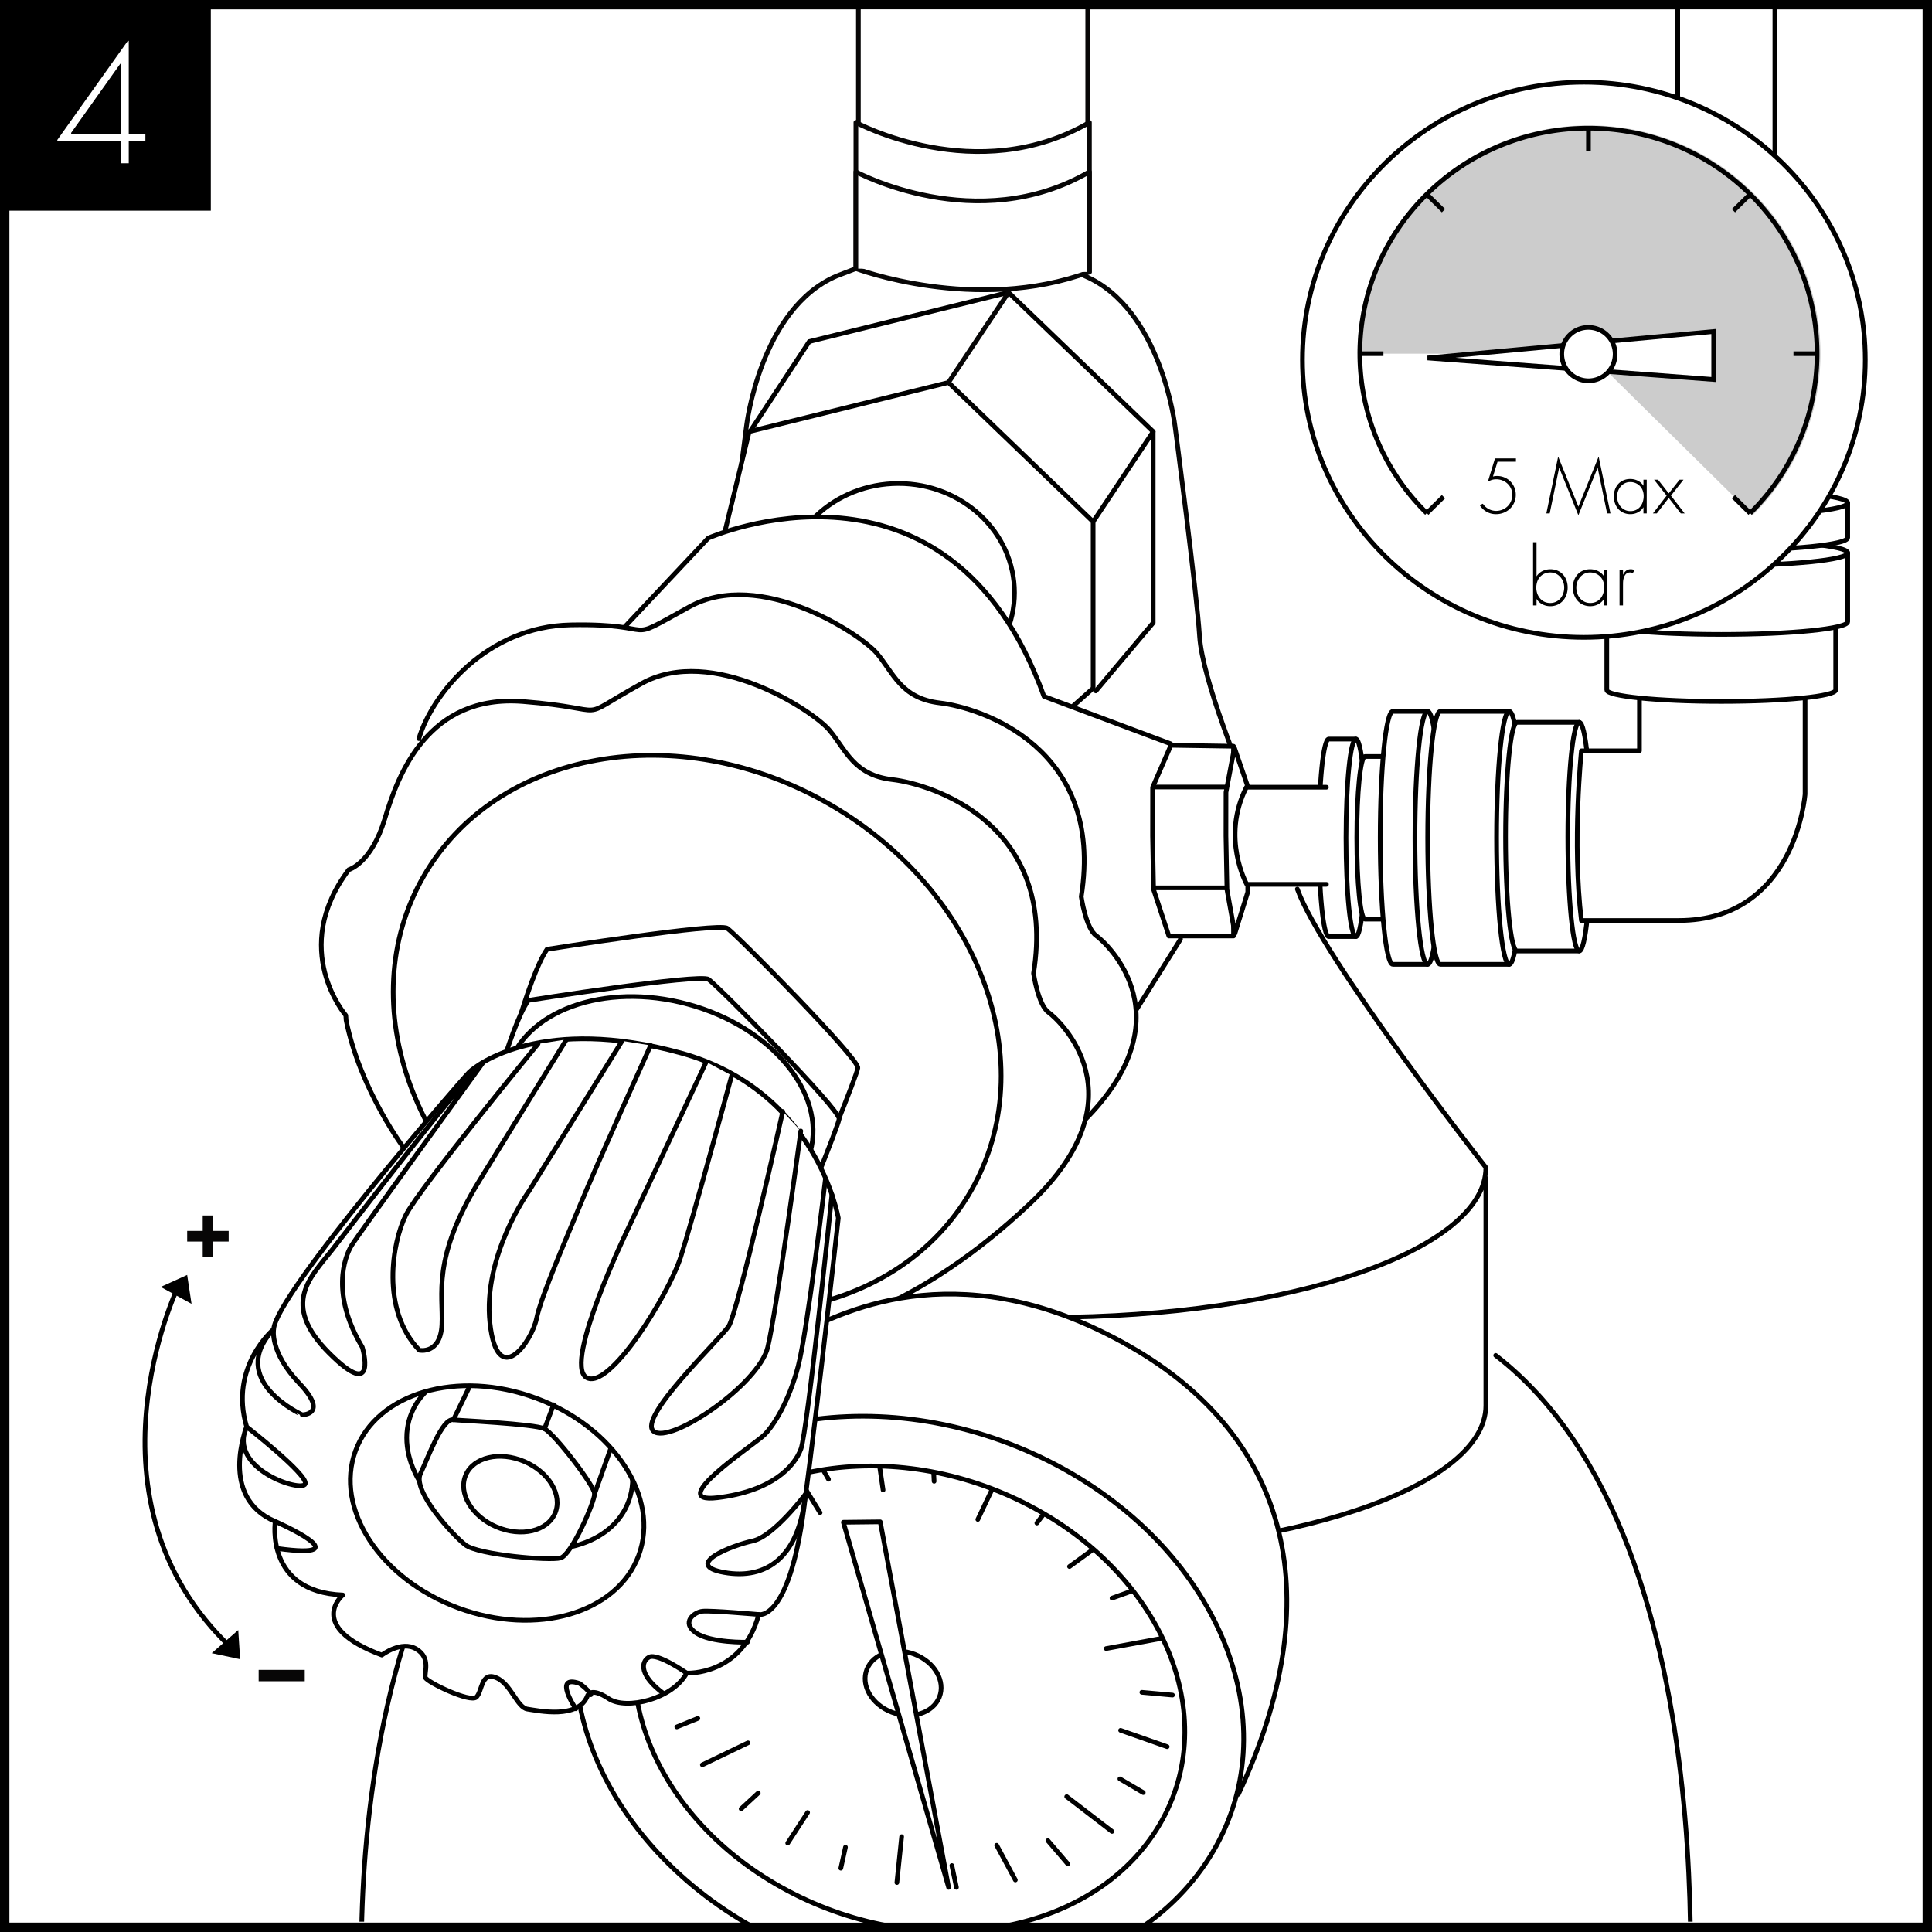 <?xml version="1.0" encoding="UTF-8"?> <svg xmlns="http://www.w3.org/2000/svg" xmlns:xlink="http://www.w3.org/1999/xlink" id="Layer_1" data-name="Layer 1" viewBox="0 0 827.717 827.717"><rect x="0" y="0" width="827.717" height="827.717" fill="#808080" stroke="none"/><defs><style>.cls-1,.cls-15,.cls-16,.cls-18,.cls-4,.cls-5{fill:none;}.cls-2{fill:#fff;}.cls-3{clip-path:url(#clip-path);}.cls-4{stroke:#070606;}.cls-4,.cls-5{stroke-linecap:round;stroke-linejoin:round;}.cls-16,.cls-18,.cls-4,.cls-5{stroke-width:2px;}.cls-15,.cls-16,.cls-18,.cls-5{stroke:#000;}.cls-6{clip-path:url(#clip-path-2);}.cls-7{clip-path:url(#clip-path-3);}.cls-8{clip-path:url(#clip-path-4);}.cls-9{clip-path:url(#clip-path-5);}.cls-10{fill:#070606;}.cls-11{clip-path:url(#clip-path-7);}.cls-12{clip-path:url(#clip-path-10);}.cls-13{clip-path:url(#clip-path-11);}.cls-14{clip-path:url(#clip-path-17);}.cls-17{fill:#ccc;}.cls-18{stroke-miterlimit:10;}</style><clipPath id="clip-path"><rect class="cls-1" y="3.063" width="827.717" height="816.255"></rect></clipPath><clipPath id="clip-path-2"><rect class="cls-1" x="61.114" y="3.063" width="731.476" height="820.245"></rect></clipPath><clipPath id="clip-path-3"><rect class="cls-1" y="3.063" width="827.717" height="822.24"></rect></clipPath><clipPath id="clip-path-4"><path class="cls-1" d="M152.336,621.511c-9.182,24.826,10.527,54.995,44.015,67.38s68.083,2.299,77.266-22.527-10.527-54.995-44.009-67.386a83.393,83.393,0,0,0-28.775-5.288c-22.65,0-41.98,10.197-48.496,27.821"></path></clipPath><clipPath id="clip-path-5"><rect class="cls-1" y="3.063" width="827.717" height="820.255"></rect></clipPath><clipPath id="clip-path-7"><rect class="cls-1" y="3.063" width="827.717" height="821.243"></rect></clipPath><clipPath id="clip-path-10"><rect class="cls-1" x="61.114" y="3.063" width="731.476" height="821.243"></rect></clipPath><clipPath id="clip-path-11"><rect class="cls-1" y="3.063" width="827.717" height="820.245"></rect></clipPath><clipPath id="clip-path-17"><rect class="cls-1" y="3.063" width="827.717" height="824.236"></rect></clipPath></defs><rect class="cls-2" x="2" y="2" width="823.717" height="823.717"></rect><path d="M823.716,4V823.716H4V4H823.716m4-4H0V827.716H827.716V0Z"></path><g class="cls-3"><path class="cls-2" d="M532.639,333.433s-17.539-42.102-18.713-60.802c-1.168-18.719-10.521-90.048-10.521-90.048s-5.844-50.294-38.593-64.324"></path><path class="cls-4" d="M532.639,333.433s-17.539-42.102-18.713-60.802c-1.168-18.719-10.521-90.048-10.521-90.048s-5.844-50.294-38.593-64.324"></path><path class="cls-2" d="M290.568,333.433s17.539-42.102,18.713-60.802c1.168-18.719,10.521-90.048,10.521-90.048s5.85-50.294,38.593-64.324l8.296-3.191"></path><path class="cls-4" d="M290.568,333.433s17.539-42.102,18.713-60.802c1.168-18.719,10.521-90.048,10.521-90.048s5.85-50.294,38.593-64.324l8.296-3.191"></path><polyline class="cls-2" points="320.326 186.429 346.704 146.326 432.07 125.278 494.052 184.919 494.052 266.813 469.489 296.01"></polyline><polyline class="cls-5" points="320.326 186.429 346.704 146.326 432.07 125.278 494.052 184.919 494.052 266.813 469.489 296.01"></polyline><polyline class="cls-2" points="310.449 228.183 320.976 184.913 406.342 163.872 468.324 223.512 468.324 294.848 457.797 304.201"></polyline><polyline class="cls-5" points="310.449 228.183 320.976 184.913 406.342 163.872 468.324 223.512 468.324 294.848 457.797 304.201"></polyline><path class="cls-2" d="M434.634,253.922c0,25.829-22.252,46.773-49.701,46.773s-49.701-20.944-49.701-46.773c0-25.841,22.252-46.785,49.701-46.785s49.701,20.944,49.701,46.785"></path><path class="cls-5" d="M434.634,253.922c0,25.829-22.252,46.773-49.701,46.773s-49.701-20.944-49.701-46.773c0-25.841,22.252-46.785,49.701-46.785S434.634,228.081,434.634,253.922Z"></path><path class="cls-2" d="M266.015,270.29l37.419-39.767s102.911-45.599,143.839,67.827l54.292,20.32,4.182,83.764-43.27,68.994"></path></g><g class="cls-6"><path class="cls-5" d="M351.424,370.26c-15.632,33.024-89.999,129.901-89.999,129.901,0,35.457,83.978,64.208,187.573,64.208s187.573-28.751,187.573-64.208c0,0-70.333-89.908-80.756-119.257M261.424,504.703v97.47c0,34.888,83.978,63.181,187.573,63.181S636.571,637.061,636.571,602.173V504.703m4.224,75.988c104.677,80.664,81.257,310.016,81.257,310.016m-564.486,0s-28.659-221.435,98.998-310.016m9.451-310.401,37.419-39.767s102.911-45.599,143.839,67.827l54.292,20.32,4.182,83.764-43.27,68.994"></path></g><g class="cls-7"><path class="cls-2" d="M179.457,316.44c5.789-19.3,29.166-48.056,65.027-48.723,40.653-.758,20.589,9.005,50.826-7.721s73.341,11.579,80.414,19.941c7.079,8.363,10.295,19.3,27.021,21.231,16.726,1.932,70.767,18.652,60.478,82.987,0,0,1.932,13.516,6.425,16.726,4.512,3.222,40.537,36.032-7.715,81.704-48.252,45.678-87.493,52.757-87.493,52.757"></path><path class="cls-5" d="M179.457,316.44c5.789-19.3,29.166-48.056,65.027-48.723,40.653-.758,20.589,9.005,50.826-7.721s73.341,11.579,80.414,19.941c7.079,8.363,10.295,19.3,27.021,21.231,16.726,1.932,70.767,18.652,60.478,82.987,0,0,1.932,13.516,6.425,16.726,4.512,3.222,40.537,36.032-7.715,81.704-48.252,45.678-87.493,52.757-87.493,52.757"></path><path class="cls-2" d="M173.779,492.894s-19.422-25.486-25.492-55.832l-.134-2.054s-24.453-28.31,1.284-62.41c0,0,9.647-2.568,15.442-21.867,5.789-19.306,18.652-53.393,59.182-50.184,40.531,3.216,20.589,9.011,50.826-7.721,30.236-16.726,73.341,11.579,80.414,19.941,7.079,8.369,10.295,19.306,27.021,21.231,16.732,1.932,70.767,18.652,60.472,82.994,0,0,1.932,13.51,6.437,16.726,4.499,3.216,40.531,36.025-7.721,81.698-48.246,45.684-87.493,52.764-87.493,52.764"></path><path class="cls-5" d="M173.779,492.894s-19.422-25.486-25.492-55.832l-.134-2.054s-24.453-28.31,1.284-62.41c0,0,9.647-2.568,15.442-21.867,5.789-19.306,18.652-53.393,59.182-50.184,40.531,3.216,20.589,9.011,50.826-7.721,30.236-16.726,73.341,11.579,80.414,19.941,7.079,8.369,10.295,19.306,27.021,21.231,16.732,1.932,70.767,18.652,60.472,82.994,0,0,1.932,13.51,6.437,16.726,4.499,3.216,40.531,36.025-7.721,81.698-48.246,45.684-87.493,52.764-87.493,52.764"></path><path class="cls-2" d="M267.374,649.871s47.372-63.168,72.118-76.795c24.746-13.633,75.034-35.86,144.389,3.656,69.355,39.522,85.787,108.712,46.669,191.969"></path><path class="cls-5" d="M267.374,649.871s47.372-63.168,72.118-76.795c24.746-13.633,75.034-35.86,144.389,3.656,69.355,39.522,85.787,108.712,46.669,191.969"></path><path class="cls-2" d="M446.121,624.404c72.65,34.742,106.248,109.164,75.059,166.238-31.196,57.079-115.376,75.181-188.019,40.439-72.65-34.742-106.255-109.164-75.059-166.232,31.202-57.073,115.376-75.187,188.019-40.445"></path><path class="cls-5" d="M446.121,624.404c72.65,34.742,106.248,109.164,75.059,166.238-31.196,57.079-115.376,75.181-188.019,40.439-72.65-34.742-106.255-109.164-75.059-166.232C289.304,607.776,373.477,589.662,446.121,624.404Z"></path><path class="cls-2" d="M436.174,642.606c59.849,28.628,87.536,89.938,61.836,136.955s-95.055,61.94-154.904,33.323c-59.849-28.628-87.53-89.944-61.836-136.968,25.706-47.017,95.055-61.921,154.904-33.311"></path><path class="cls-5" d="M436.174,642.606c59.849,28.628,87.536,89.938,61.836,136.955s-95.055,61.94-154.904,33.323c-59.849-28.628-87.53-89.944-61.836-136.968C306.976,628.9,376.325,613.996,436.174,642.606Z"></path><path class="cls-2" d="M393.349,709.375c8.265,3.955,12.086,12.416,8.54,18.914-3.552,6.486-13.131,8.546-21.39,4.603-8.259-3.955-12.086-12.422-8.54-18.914,3.552-6.492,13.125-8.559,21.39-4.603"></path><path class="cls-5" d="M393.349,709.375c8.265,3.955,12.086,12.416,8.54,18.914-3.552,6.486-13.131,8.546-21.39,4.603-8.259-3.955-12.086-12.422-8.54-18.914C375.51,707.486,385.083,705.42,393.349,709.375Z"></path><polygon class="cls-2" points="406.406 808.603 377.13 651.993 361.321 652.171 406.406 808.603"></polygon><polygon class="cls-5" points="406.406 808.603 377.13 651.993 361.321 652.171 406.406 808.603"></polygon><line class="cls-2" x1="378.337" y1="638.347" x2="376.937" y2="628.798"></line><line class="cls-5" x1="378.337" y1="638.347" x2="376.937" y2="628.798"></line><line class="cls-2" x1="300.917" y1="756.079" x2="320.449" y2="746.683"></line><line class="cls-5" x1="300.917" y1="756.079" x2="320.449" y2="746.683"></line><line class="cls-2" x1="317.523" y1="774.943" x2="324.853" y2="768.17"></line><line class="cls-5" x1="317.523" y1="774.943" x2="324.853" y2="768.17"></line><line class="cls-2" x1="337.478" y1="789.644" x2="345.999" y2="776.531"></line><line class="cls-5" x1="337.478" y1="789.644" x2="345.999" y2="776.531"></line><line class="cls-2" x1="360.229" y1="800.387" x2="362.222" y2="791.388"></line><line class="cls-5" x1="360.229" y1="800.387" x2="362.222" y2="791.388"></line><line class="cls-2" x1="294.673" y1="668.976" x2="314.107" y2="678.543"></line><line class="cls-5" x1="294.673" y1="668.976" x2="314.107" y2="678.543"></line><line class="cls-2" x1="287.702" y1="692.532" x2="297.844" y2="694.255"></line><line class="cls-5" x1="287.702" y1="692.532" x2="297.844" y2="694.255"></line><line class="cls-2" x1="313.813" y1="651.807" x2="320.287" y2="659.308"></line><line class="cls-5" x1="313.813" y1="651.807" x2="320.287" y2="659.308"></line><line class="cls-2" x1="286.296" y1="716.256" x2="302.667" y2="715.241"></line><line class="cls-5" x1="286.296" y1="716.256" x2="302.667" y2="715.241"></line><line class="cls-2" x1="289.964" y1="739.848" x2="298.981" y2="736.204"></line><line class="cls-5" x1="289.964" y1="739.848" x2="298.981" y2="736.204"></line><line class="cls-2" x1="384.25" y1="806.535" x2="386.286" y2="786.874"></line><line class="cls-5" x1="384.25" y1="806.535" x2="386.286" y2="786.874"></line><line class="cls-2" x1="409.757" y1="808.595" x2="407.806" y2="799.248"></line><line class="cls-5" x1="409.757" y1="808.595" x2="407.806" y2="799.248"></line><line class="cls-2" x1="427.001" y1="790.566" x2="435.009" y2="805.428"></line><line class="cls-5" x1="427.001" y1="790.566" x2="435.009" y2="805.428"></line><line class="cls-2" x1="448.949" y1="788.584" x2="457.464" y2="798.536"></line><line class="cls-5" x1="448.949" y1="788.584" x2="457.464" y2="798.536"></line><line class="cls-2" x1="456.999" y1="769.722" x2="476.402" y2="784.627"></line><line class="cls-5" x1="456.999" y1="769.722" x2="476.402" y2="784.627"></line><line class="cls-2" x1="479.792" y1="762.111" x2="489.794" y2="767.986"></line><line class="cls-5" x1="479.792" y1="762.111" x2="489.794" y2="767.986"></line><line class="cls-2" x1="480.091" y1="741.312" x2="500.044" y2="748.324"></line><line class="cls-5" x1="480.091" y1="741.312" x2="500.044" y2="748.324"></line><line class="cls-2" x1="489.202" y1="725.029" x2="502.333" y2="726.215"></line><line class="cls-5" x1="489.202" y1="725.029" x2="502.333" y2="726.215"></line><line class="cls-2" x1="473.908" y1="706.282" x2="497.426" y2="701.96"></line><line class="cls-5" x1="473.908" y1="706.282" x2="497.426" y2="701.96"></line><line class="cls-2" x1="476.413" y1="684.681" x2="485.228" y2="681.514"></line><line class="cls-5" x1="476.413" y1="684.681" x2="485.228" y2="681.514"></line><line class="cls-2" x1="458.196" y1="671.131" x2="467.94" y2="664.07"></line><line class="cls-5" x1="458.196" y1="671.131" x2="467.94" y2="664.07"></line><line class="cls-2" x1="444.216" y1="652.501" x2="446.674" y2="649.249"></line><line class="cls-5" x1="444.216" y1="652.501" x2="446.674" y2="649.249"></line><line class="cls-2" x1="418.92" y1="650.959" x2="425.021" y2="638.109"></line><line class="cls-5" x1="418.92" y1="650.959" x2="425.021" y2="638.109"></line><line class="cls-2" x1="400.197" y1="634.618" x2="400.032" y2="631.133"></line><line class="cls-5" x1="400.197" y1="634.618" x2="400.032" y2="631.133"></line><line class="cls-2" x1="354.95" y1="633.746" x2="352.7" y2="629.828"></line><line class="cls-5" x1="354.95" y1="633.746" x2="352.7" y2="629.828"></line><line class="cls-2" x1="341.817" y1="632.553" x2="351.347" y2="648.056"></line><line class="cls-5" x1="341.817" y1="632.553" x2="351.347" y2="648.056"></line><path class="cls-2" d="M415.939,510.287c-31.239,54.377-109.061,68.291-173.818,31.086-64.764-37.205-91.937-111.451-60.699-165.822,31.245-54.377,109.067-68.291,173.824-31.086,64.764,37.211,91.937,111.451,60.692,165.822"></path><path class="cls-5" d="M415.939,510.287c-31.239,54.377-109.061,68.291-173.818,31.086-64.764-37.205-91.937-111.451-60.699-165.822,31.245-54.377,109.067-68.291,173.824-31.086C420.011,381.677,447.184,455.916,415.939,510.287Z"></path><path class="cls-2" d="M234.354,406.694s73.341-11.579,77.198-8.999c3.864,2.568,56.615,55.967,55.973,59.83-.642,3.857-16.726,43.098-16.726,43.098l-135.103-39.241s10.295-42.463,18.658-54.689"></path><path class="cls-5" d="M234.354,406.694s73.341-11.579,77.198-8.999c3.864,2.568,56.615,55.967,55.973,59.83-.642,3.857-16.726,43.098-16.726,43.098l-135.103-39.241S225.991,418.921,234.354,406.694Z"></path><path class="cls-2" d="M226.332,428.582s73.341-11.579,77.198-9.005,56.615,55.973,55.973,59.837c-.648,3.857-16.726,43.098-16.726,43.098l-135.103-39.241s10.295-42.463,18.658-54.689"></path><path class="cls-5" d="M226.332,428.582s73.341-11.579,77.198-9.005,56.615,55.973,55.973,59.837c-.648,3.857-16.726,43.098-16.726,43.098l-135.103-39.241S217.97,440.808,226.332,428.582Z"></path><path class="cls-2" d="M347.182,493.404c-6.816,25.211-41.399,37.786-77.241,28.097s-59.372-37.982-52.556-63.193c6.816-25.205,41.399-37.786,77.241-28.103,35.842,9.702,59.372,37.988,52.556,63.199"></path><path class="cls-5" d="M273.621,666.361c-9.182,24.826-43.777,34.919-77.272,22.533-33.488-12.392-53.198-42.554-44.015-67.38,9.182-24.832,43.777-34.913,77.272-22.533C263.088,611.372,282.797,641.535,273.621,666.361Zm73.561-172.956c-6.816,25.211-41.399,37.786-77.241,28.097s-59.372-37.982-52.556-63.193c6.816-25.205,41.399-37.786,77.241-28.103C330.468,439.907,353.998,468.193,347.182,493.404Z"></path><path class="cls-2" d="M359.161,521.855s-9.005-54.677-67.552-70.767c-58.541-16.078-86.851,4.505-90.709,8.357-3.857,3.87-82.988,95.22-83.635,110.014,0,0-19.3,16.084-11.579,41.821,0,0-12.22,30.236,12.227,40.531,0,0-4.505,30.23,28.946,31.52,0,0-16.084,13.516,16.732,25.737,0,0,8.363-6.431,14.794-2.58,6.431,3.864,3.216,10.301,3.857,12.227.648,1.932,19.3,10.937,21.873,8.363s1.932-10.937,8.369-8.363c6.431,2.574,9.005,12.868,13.504,13.51,4.505.648,21.873,4.505,25.737-5.789,0,0,1.284-3.857,9.005,1.284,7.721,5.154,27.663,0,33.452-10.931,0,0,23.805,1.284,30.884-25.095,0,0,12.862,3.222,19.3-45.03,6.431-48.252,14.794-124.808,14.794-124.808"></path><path class="cls-5" d="M105.687,611.28s26.379,20.583,25.089,24.447C129.492,639.585,97.324,629.296,105.687,611.28Zm11.579-41.821s-1.926,9.659,10.937,23.163c12.868,13.51,1.29,13.51,1.29,13.51S96.682,591.339,117.265,569.459Zm241.896-47.604s-9.005-54.677-67.552-70.767c-58.541-16.078-86.851,4.505-90.709,8.357-3.857,3.87-82.988,95.22-83.635,110.014,0,0-19.3,16.084-11.579,41.821,0,0-12.22,30.236,12.227,40.531,0,0-4.505,30.23,28.946,31.52,0,0-16.084,13.516,16.732,25.737,0,0,8.363-6.431,14.794-2.58,6.431,3.864,3.216,10.301,3.857,12.227.648,1.932,19.3,10.937,21.873,8.363s1.932-10.937,8.369-8.363c6.431,2.574,9.005,12.868,13.504,13.51,4.505.648,21.873,4.505,25.737-5.789,0,0,1.284-3.857,9.005,1.284,7.721,5.154,27.663,0,33.452-10.931,0,0,23.805,1.284,30.884-25.095,0,0,12.862,3.222,19.3-45.03C350.798,598.412,359.161,521.855,359.161,521.855Z"></path><path class="cls-2" d="M206.691,455.592s-52.751,72.699-55.973,77.84c-3.216,5.153-9.005,21.231,4.505,43.753,0,0,7.079,23.799-14.152,2.568-21.231-21.225-7.721-32.81,1.29-44.388,9.005-11.578,57.257-74.625,64.33-79.772"></path><path class="cls-5" d="M206.691,455.592s-52.751,72.699-55.973,77.84c-3.216,5.153-9.005,21.231,4.505,43.753,0,0,7.079,23.799-14.152,2.568-21.231-21.225-7.721-32.81,1.29-44.388C151.366,523.785,199.617,460.739,206.691,455.592Z"></path><path class="cls-2" d="M230.494,447.227s-50.82,61.762-56.615,73.341c-5.789,11.579-10.937,40.531,5.795,57.905,0,0,9.005,1.926,9.647-10.937.642-12.875-4.499-28.311,16.084-61.768,20.589-33.446,37.315-60.472,37.315-60.472"></path><path class="cls-5" d="M230.494,447.227s-50.82,61.762-56.615,73.341c-5.789,11.579-10.937,40.531,5.795,57.905,0,0,9.005,1.926,9.647-10.937.642-12.875-4.499-28.311,16.084-61.768,20.589-33.446,37.315-60.472,37.315-60.472"></path><path class="cls-2" d="M266.521,445.943l-39.889,64.336s-19.941,27.662-16.726,56.609c3.222,28.952,18.016,7.721,19.948-1.932,1.926-9.653,13.504-36.025,19.3-50.178,5.789-14.152,29.588-66.91,29.588-66.91"></path><path class="cls-5" d="M266.521,445.943l-39.889,64.336s-19.941,27.662-16.726,56.609c3.222,28.952,18.016,7.721,19.948-1.932,1.926-9.653,13.504-36.025,19.3-50.178,5.789-14.152,29.588-66.91,29.588-66.91"></path><path class="cls-2" d="M302.548,454.948,269.09,526.363S241.428,583.614,251.081,590.051s35.384-35.39,40.531-51.468c5.147-16.084,21.873-77.846,21.873-77.846"></path><path class="cls-5" d="M302.548,454.948,269.09,526.363S241.428,583.614,251.081,590.051s35.384-35.39,40.531-51.468c5.147-16.084,21.873-77.846,21.873-77.846"></path><path class="cls-2" d="M343.078,484.541s-10.295,76.556-14.152,92.64-41.821,41.815-48.894,36.025c-7.079-5.789,28.304-39.241,32.168-45.03,3.857-5.795,23.157-91.998,23.157-91.998"></path><path class="cls-5" d="M246.678,732.086s-10.05-14.874,1.608-10.845c0,0,3.613,2.409,4.823,4.817m41.075-9.274s-12.532-8.815-16.157-6.798c-3.619,2.005-4.016,8.039,6.431,15.674m40.61-33.971s-20.51-1.803-24.123-1.4c-3.625.403-9.249,4.817-2.818,9.243,6.431,4.42,22.106,4.016,22.106,4.016m33.366-198.161s-7.642,64.715-11.658,79.992c-4.023,15.271-10.454,25.315-14.47,29.344-4.023,4.016-43.41,29.741-20.1,26.929,23.316-2.818,32.963-13.266,35.775-20.907C345.957,613.109,356.411,511.819,356.411,511.819M117.908,651.812s38.135,16.72.819,11.579M345.01,640.228s-13.51,18.01-22.521,19.948c-9.005,1.926-30.236,10.295-12.22,13.504C328.284,676.895,342.436,667.248,345.01,640.228ZM343.078,484.541s-10.295,76.556-14.152,92.64-41.821,41.815-48.894,36.025c-7.079-5.789,28.304-39.241,32.168-45.03,3.857-5.795,23.157-91.998,23.157-91.998"></path><path class="cls-2" d="M273.619,666.361c-9.182,24.826-43.777,34.913-77.265,22.533-33.495-12.392-53.198-42.554-44.015-67.386,9.176-24.826,43.771-34.907,77.265-22.527,33.488,12.392,53.198,42.554,44.015,67.38"></path></g><g class="cls-8"><path class="cls-5" d="M268.81,644.45c-7.966,18.67-35.096,24.973-60.595,14.091-25.505-10.882-39.724-34.839-31.752-53.503,7.966-18.676,35.096-24.973,60.595-14.091C262.562,601.835,276.781,625.78,268.81,644.45Z"></path></g><g class="cls-9"><path class="cls-5" d="M273.619,666.361c-9.182,24.826-43.777,34.913-77.265,22.533-33.495-12.392-53.198-42.554-44.015-67.386,9.176-24.826,43.771-34.907,77.265-22.527C263.091,611.373,282.801,641.535,273.619,666.361Z"></path><path class="cls-2" d="M194.254,608.275c1.265.232,34.742,1.718,39.033,3.864,4.285,2.146,21.439,24.447,21.439,27.87,0,3.436-9.861,26.165-14.58,27.461-4.719,1.278-35.17-1.296-40.751-5.581-5.575-4.285-22.729-23.163-19.293-30.45,3.43-7.293,9.433-24.025,14.152-23.163"></path><path class="cls-5" d="M194.254,608.275c1.265.232,34.742,1.718,39.033,3.864,4.285,2.146,21.439,24.447,21.439,27.87,0,3.436-9.861,26.165-14.58,27.461-4.719,1.278-35.17-1.296-40.751-5.581-5.575-4.285-22.729-23.163-19.293-30.45C183.531,624.145,189.534,607.413,194.254,608.275Z"></path><path class="cls-2" d="M237.789,648.309c-3.301,7.733-14.537,10.344-25.107,5.838-10.564-4.505-16.457-14.433-13.156-22.167,3.301-7.739,14.543-10.35,25.107-5.844,10.57,4.518,16.463,14.433,13.156,22.173"></path><path class="cls-5" d="M237.789,648.309c-3.301,7.733-14.537,10.344-25.107,5.838-10.564-4.505-16.457-14.433-13.156-22.167,3.301-7.739,14.543-10.35,25.107-5.844C235.203,630.654,241.096,640.57,237.789,648.309Z"></path><line class="cls-2" x1="194.254" y1="608.275" x2="201.113" y2="594.123"></line><line class="cls-5" x1="194.254" y1="608.275" x2="201.113" y2="594.123"></line><line class="cls-2" x1="233.284" y1="612.137" x2="237.142" y2="601.843"></line><line class="cls-5" x1="233.284" y1="612.137" x2="237.142" y2="601.843"></line><line class="cls-2" x1="254.726" y1="640.011" x2="261.585" y2="620.712"></line><line class="cls-5" x1="254.726" y1="640.011" x2="261.585" y2="620.712"></line><path class="cls-2" d="M367.759,71.418V-35.014C332.259-54.265,443.594-69.872,466.005-71.113V76.663"></path><path class="cls-4" d="M367.759,71.418V-35.014C332.259-54.265,443.594-69.872,466.005-71.113V76.663"></path><path class="cls-2" d="M466.741,116.517V52.45c-48.289,28.06-100.056,0-100.056,0v62.612s51.315,19.477,100.056,1.455"></path><path class="cls-4" d="M466.741,116.517V52.45c-48.289,28.06-100.056,0-100.056,0v62.612S418,134.539,466.741,116.517Z"></path><path class="cls-2" d="M466.741,116.528V73.601c-48.289,28.054-100.056,0-100.056,0V115.073"></path><path class="cls-4" d="M503.665-198.122c22.246,2.879,36.007,6.859,36.007,11.255,0,8.791-55.044,15.919-122.944,15.919s-122.944-7.128-122.944-15.919c0-4.035,11.597-7.721,30.707-10.527M466.741,116.528V73.601c-48.289,28.054-100.056,0-100.056,0V115.073"></path><rect class="cls-10" x="110.815" y="715.417" width="19.746" height="4.872"></rect><polygon class="cls-10" points="86.85 538.522 86.85 531.92 80.193 531.92 80.193 527.353 86.85 527.353 86.85 520.745 91.288 520.745 91.288 527.353 97.964 527.353 97.964 531.92 91.288 531.92 91.288 538.522 86.85 538.522"></polygon><line class="cls-2" x1="468.323" y1="223.512" x2="494.047" y2="184.925"></line><line class="cls-5" x1="468.323" y1="223.512" x2="494.047" y2="184.925"></line><line class="cls-2" x1="406.341" y1="163.871" x2="432.072" y2="125.278"></line><line class="cls-4" x1="406.341" y1="163.871" x2="432.072" y2="125.278"></line><polygon class="cls-2" points="500.777 401.015 528.464 401.015 528.464 319.708 501.646 319.293 493.802 337.333 493.784 358.136 494.212 381.098 500.777 401.015"></polygon><polygon class="cls-5" points="500.777 401.015 528.464 401.015 528.464 319.708 501.646 319.293 493.802 337.333 493.784 358.136 494.212 381.098 500.777 401.015"></polygon><line class="cls-5" x1="494.395" y1="337.177" x2="527.333" y2="337.177"></line></g><g class="cls-6"><path class="cls-5" d="M76.293,551.265S32.315,642.732,99.163,706.053m395.589-325.678H528.424"></path></g><g class="cls-11"><polygon points="68.847 551.358 82.064 558.602 80.187 546.223 68.847 551.358"></polygon><polygon points="90.707 708.257 102.071 698.347 102.878 710.843 90.707 708.257"></polygon><polygon class="cls-2" points="528.851 320.35 525.245 339.441 525.226 358.136 525.66 381.097 529.047 399.956 534.573 382.179 534.573 336.972 528.851 320.35"></polygon><polygon class="cls-5" points="528.851 320.35 525.245 339.441 525.226 358.136 525.66 381.097 529.047 399.956 534.573 382.179 534.573 336.972 528.851 320.35"></polygon><path class="cls-2" d="M580.893,401.258H569.272c-2.335,0-4.23-18.957-4.23-42.316,0-23.371,1.895-42.304,4.23-42.304H580.893"></path><path class="cls-5" d="M580.893,401.258H569.272c-2.335,0-4.23-18.957-4.23-42.316,0-23.371,1.895-42.304,4.23-42.304H580.893"></path><path class="cls-2" d="M576.661,358.939c0-23.365,1.889-42.304,4.23-42.304s4.243,18.939,4.243,42.304c0,23.359-1.901,42.316-4.243,42.316s-4.23-18.957-4.23-42.316"></path><path class="cls-5" d="M576.661,358.939c0-23.365,1.889-42.304,4.23-42.304s4.243,18.939,4.243,42.304c0,23.359-1.901,42.316-4.243,42.316S576.661,382.298,576.661,358.939Z"></path><path class="cls-2" d="M598.176,393.796H584.782c-1.932,0-3.491-15.601-3.491-34.852,0-19.238,1.559-34.839,3.491-34.839h13.394"></path><path class="cls-5" d="M598.176,393.796H584.782c-1.932,0-3.491-15.601-3.491-34.852,0-19.238,1.559-34.839,3.491-34.839h13.394"></path><path class="cls-2" d="M611.62,413.144H596.74c-3.002,0-5.429-24.257-5.429-54.188,0-29.93,2.427-54.194,5.429-54.194H611.62"></path><path class="cls-5" d="M611.62,413.144H596.74c-3.002,0-5.429-24.257-5.429-54.188,0-29.93,2.427-54.194,5.429-54.194H611.62"></path><path class="cls-2" d="M606.199,358.955c0-29.924,2.421-54.194,5.422-54.194,2.996,0,5.416,24.27,5.416,54.194,0,29.931-2.421,54.188-5.416,54.188-3.002,0-5.422-24.257-5.422-54.188"></path><path class="cls-5" d="M606.199,358.955c0-29.924,2.421-54.194,5.422-54.194,2.996,0,5.416,24.27,5.416,54.194,0,29.931-2.421,54.188-5.416,54.188C608.62,413.143,606.199,388.885,606.199,358.955Z"></path><path class="cls-2" d="M646.583,413.144H617.093c-2.995,0-5.429-24.257-5.429-54.188,0-29.93,2.433-54.194,5.429-54.188l29.49-.006"></path><path class="cls-5" d="M646.583,413.144H617.093c-2.995,0-5.429-24.257-5.429-54.188,0-29.93,2.433-54.194,5.429-54.188l29.49-.006"></path><path class="cls-2" d="M641.17,358.959c0-29.924,2.427-54.194,5.41-54.194,3.002,0,5.429,24.27,5.429,54.194s-2.421,54.188-5.429,54.188c-2.983,0-5.41-24.264-5.41-54.188"></path><path class="cls-5" d="M641.17,358.959c0-29.924,2.427-54.194,5.41-54.194,3.002,0,5.429,24.27,5.429,54.194s-2.421,54.188-5.429,54.188C643.597,413.147,641.17,388.883,641.17,358.959Z"></path><path class="cls-2" d="M676.584,407.429H649.931c-2.714,0-4.909-21.922-4.909-48.973,0-27.057,2.201-48.992,4.909-48.986l26.654-.006"></path><path class="cls-5" d="M676.584,407.429H649.931c-2.714,0-4.909-21.922-4.909-48.973,0-27.057,2.201-48.992,4.909-48.986l26.654-.006"></path><path class="cls-2" d="M671.693,358.457c0-27.051,2.189-48.986,4.891-48.992,2.708,0,4.903,21.941,4.903,48.992s-2.189,48.979-4.903,48.973c-2.702.006-4.891-21.922-4.891-48.973"></path><path class="cls-5" d="M671.693,358.457c0-27.051,2.189-48.986,4.891-48.992,2.708,0,4.903,21.941,4.903,48.992s-2.189,48.979-4.903,48.973C673.882,407.436,671.693,385.508,671.693,358.457Z"></path><path class="cls-2" d="M677.511,394.369H719.148c50.318,0,54.194-54.182,54.194-54.182V279.556H702.373v42.108H677.511s-4.029,39.21,0,72.705"></path><path class="cls-5" d="M677.511,394.369H719.148c50.318,0,54.194-54.182,54.194-54.182V279.556H702.373v42.108H677.511S673.482,360.874,677.511,394.369Z"></path><path class="cls-2" d="M786.454,265.231v30.371c0,2.708-21.959,4.903-49.041,4.903-27.07,0-49.028-2.195-49.028-4.903V265.231"></path></g><g class="cls-6"><path class="cls-5" d="M786.454,265.231v30.371c0,2.708-21.959,4.903-49.041,4.903-27.07,0-49.028-2.195-49.028-4.903V265.231"></path></g><g class="cls-11"><path class="cls-2" d="M791.612,236.87v29.497c0,2.995-24.257,5.429-54.194,5.429-29.93,0-54.194-2.433-54.194-5.429v-29.497"></path></g><g class="cls-12"><path class="cls-5" d="M791.612,236.87v29.497c0,2.995-24.257,5.429-54.194,5.429-29.93,0-54.194-2.433-54.194-5.429v-29.497"></path></g><g class="cls-13"><path class="cls-2" d="M737.415,242.287c-29.924,0-54.194-2.427-54.194-5.416,0-2.996,24.27-5.422,54.194-5.422,29.937,0,54.194,2.427,54.194,5.422,0,2.989-24.257,5.416-54.194,5.416"></path></g><g class="cls-12"><path class="cls-5" d="M737.415,242.287c-29.924,0-54.194-2.427-54.194-5.416,0-2.996,24.27-5.422,54.194-5.422,29.937,0,54.194,2.427,54.194,5.422C791.609,239.86,767.352,242.287,737.415,242.287Z"></path><path class="cls-2" d="M791.612,215.465v14.874c0,3.008-24.257,5.422-54.194,5.422-29.93,0-54.194-2.415-54.194-5.422V215.465"></path><path class="cls-5" d="M791.612,215.465v14.874c0,3.008-24.257,5.422-54.194,5.422-29.93,0-54.194-2.415-54.194-5.422V215.465"></path></g><g class="cls-7"><path class="cls-2" d="M737.415,220.878c-29.924,0-54.194-2.427-54.194-5.41,0-3.008,24.27-5.435,54.194-5.435,29.937,0,54.194,2.427,54.194,5.435,0,2.983-24.257,5.41-54.194,5.41"></path></g><g class="cls-6"><path class="cls-5" d="M737.415,220.878c-29.924,0-54.194-2.427-54.194-5.41,0-3.008,24.27-5.435,54.194-5.435,29.937,0,54.194,2.427,54.194,5.435C791.609,218.451,767.352,220.878,737.415,220.878Z"></path></g><g class="cls-7"><path class="cls-2" d="M772.252,198.967v13.394c0,1.913-15.595,3.485-34.84,3.485-19.238,0-34.833-1.571-34.833-3.485V198.967"></path><path class="cls-5" d="M772.252,198.967v13.394c0,1.913-15.595,3.485-34.84,3.485-19.238,0-34.833-1.571-34.833-3.485V198.967"></path><path class="cls-2" d="M779.733,189.064v11.621c0,2.323-18.945,4.23-42.316,4.23-23.365,0-42.31-1.907-42.31-4.23V189.064"></path><path class="cls-5" d="M779.733,189.064v11.621c0,2.323-18.945,4.23-42.316,4.23-23.365,0-42.31-1.907-42.31-4.23V189.064"></path><path class="cls-2" d="M737.415,193.303c-23.365,0-42.31-1.901-42.31-4.236,0-2.341,18.945-4.236,42.31-4.236,23.377,0,42.316,1.895,42.316,4.236,0,2.335-18.939,4.236-42.316,4.236"></path><path class="cls-5" d="M737.415,193.303c-23.365,0-42.31-1.901-42.31-4.236,0-2.341,18.945-4.236,42.31-4.236,23.377,0,42.316,1.895,42.316,4.236C779.731,191.402,760.792,193.303,737.415,193.303Z"></path><path class="cls-2" d="M760.402-255.949V184.634a120.737,120.737,0,0,1-41.619.202V-255.949"></path></g><g class="cls-12"><path class="cls-5" d="M760.402-255.949V184.634a120.737,120.737,0,0,1-41.619.202V-255.949"></path></g><g class="cls-14"><path class="cls-2" d="M568.273,378.88h-34.112s-11.2-19.886-.165-41.619h34.277"></path><path class="cls-5" d="M568.273,378.88h-34.112s-11.2-19.886-.165-41.619h34.277"></path></g><rect class="cls-15" y="3.057" width="827.717" height="824.242"></rect><path class="cls-2" d="M678.566,273.059c66.586,0,120.566-53.246,120.566-118.927S745.152,35.204,678.566,35.204,558.001,88.45,558.001,154.131,611.981,273.059,678.566,273.059"></path><ellipse class="cls-16" cx="678.566" cy="154.131" rx="120.566" ry="118.927"></ellipse><path class="cls-17" d="M750.895,220.7a96.862,96.862,0,0,0,29.038-69.165c0-54.023-44.388-97.818-99.145-97.818s-99.139,43.795-99.139,97.818h99.163Z"></path><polygon class="cls-2" points="611.616 153.371 734.18 162.59 734.18 142.025 611.616 153.371"></polygon><polygon class="cls-18" points="611.616 153.371 734.18 162.59 734.18 142.025 611.616 153.371"></polygon><path class="cls-2" d="M669.099,151.533a11.436,11.436,0,1,0,11.432-11.261,11.351,11.351,0,0,0-11.432,11.261"></path><path class="cls-18" d="M669.099,151.533a11.436,11.436,0,1,0,11.432-11.261A11.351,11.351,0,0,0,669.099,151.533Z"></path><path class="cls-18" d="M749.794,83.214l-7.146,7.055m35.836,61.261H768.372m-18.578,68.316-7.153-7.055M611.274,219.845l7.152-7.055m-35.842-61.261h10.111M611.274,83.214l7.152,7.055m62.105-35.353v9.977m69.263,154.953a95.671,95.671,0,0,0,28.689-68.316c0-53.357-43.857-96.614-97.953-96.614s-97.947,43.257-97.947,96.614A95.651,95.651,0,0,0,611.268,219.839"></path><rect x="0.061" width="90.256" height="90.256"></rect><path class="cls-2" d="M62.286,57.304v3.026H55.158v9.616h-3.228V60.331H24.562v-.403L54.755,17.495h.403V57.304ZM51.93,27.313h-.403L30.479,56.901v.403H51.93Z"></path><path d="M641.584,197.804l-1.969,6.375a3.821,3.821,0,0,1,.891-.203,8.643,8.643,0,0,1,.891-.047,7.988,7.988,0,0,1,3.156.625,7.867,7.867,0,0,1,2.548,1.719,8.003,8.003,0,0,1,2.297,5.688,8.283,8.283,0,0,1-.656,3.328,7.993,7.993,0,0,1-1.812,2.626,8.436,8.436,0,0,1-2.704,1.734,8.793,8.793,0,0,1-3.328.625,8.081,8.081,0,0,1-6.97-3.906l1.375-.562a6.78,6.78,0,0,0,5.626,3.062,7.102,7.102,0,0,0,2.75-.531,6.898,6.898,0,0,0,2.219-1.453,6.612,6.612,0,0,0,1.47-2.188,7.086,7.086,0,0,0,.531-2.766,6.235,6.235,0,0,0-.547-2.609,6.659,6.659,0,0,0-1.485-2.094,6.834,6.834,0,0,0-2.188-1.392,7.09,7.09,0,0,0-2.656-.5,6.235,6.235,0,0,0-1.875.266,7.949,7.949,0,0,0-1.719.797l3.062-10.001H649.46v1.407Z"></path><path d="M684.494,200.46h-.062l-8.219,20.283-8.188-20.283h-.062l-4.032,19.502h-1.438l5.063-24.347,8.657,21.44,8.688-21.44,5.062,24.347h-1.438Z"></path><path d="M705.497,219.962h-1.406v-2.594h-.062a5.24,5.24,0,0,1-1.017,1.234,6.296,6.296,0,0,1-1.344.922,6.69,6.69,0,0,1-1.547.562,7.404,7.404,0,0,1-4.562-.406,6.599,6.599,0,0,1-2.235-1.625,7.295,7.295,0,0,1-1.422-2.422,8.771,8.771,0,0,1-.5-2.985,8.499,8.499,0,0,1,.5-2.953,7.134,7.134,0,0,1,1.406-2.359,6.293,6.293,0,0,1,2.22-1.563,7.383,7.383,0,0,1,2.938-.562,7.191,7.191,0,0,1,3.172.719,5.898,5.898,0,0,1,2.392,2.095h.062v-2.501h1.406ZM698.402,206.523a5.027,5.027,0,0,0-2.281.517,5.572,5.572,0,0,0-1.767,1.375,6.383,6.383,0,0,0-1.141,1.969,6.553,6.553,0,0,0-.406,2.266,7.313,7.313,0,0,0,.391,2.391,6.095,6.095,0,0,0,1.141,2.017,5.603,5.603,0,0,0,1.798,1.391,5.267,5.267,0,0,0,2.359.516,5.514,5.514,0,0,0,2.438-.516,5.145,5.145,0,0,0,1.781-1.406,6.299,6.299,0,0,0,1.094-2.063,8.074,8.074,0,0,0,.376-2.484,6.666,6.666,0,0,0-.407-2.344,5.401,5.401,0,0,0-1.172-1.891,5.695,5.695,0,0,0-1.828-1.266A5.822,5.822,0,0,0,698.402,206.523Z"></path><path d="M708.653,205.523h1.688l4.595,5.845,4.625-5.845h1.688l-5.375,6.813,5.876,7.626H720.092l-5.156-6.626-5.126,6.626h-1.656l5.876-7.626Z"></path><path d="M656.804,232.281h1.479v14.552h.065a6.19,6.19,0,0,1,2.513-2.201,7.56,7.56,0,0,1,3.334-.755,7.657,7.657,0,0,1,3.071.591,6.835,6.835,0,0,1,2.332,1.643,7.377,7.377,0,0,1,1.495,2.48,8.94,8.94,0,0,1,.525,3.104,9.215,9.215,0,0,1-.525,3.137,7.678,7.678,0,0,1-1.495,2.546,6.892,6.892,0,0,1-2.365,1.708,7.52,7.52,0,0,1-3.104.624,7.377,7.377,0,0,1-1.691-.196,7.136,7.136,0,0,1-1.61-.592,6.599,6.599,0,0,1-1.412-.969,5.461,5.461,0,0,1-1.067-1.298h-.065v2.727h-1.479Zm7.357,26.049a5.601,5.601,0,0,0,4.386-2.004,6.602,6.602,0,0,0,1.183-2.119,7.706,7.706,0,0,0,.41-2.513,6.977,6.977,0,0,0-.427-2.414,6.326,6.326,0,0,0-1.216-2.053,6.163,6.163,0,0,0-1.872-1.43,5.287,5.287,0,0,0-2.397-.542,6.108,6.108,0,0,0-2.562.51,5.598,5.598,0,0,0-1.889,1.38,6.037,6.037,0,0,0-1.183,2.053,8.004,8.004,0,0,0,0,5.059,6.594,6.594,0,0,0,1.183,2.102,5.498,5.498,0,0,0,1.872,1.445A5.759,5.759,0,0,0,664.161,258.33Z"></path><path d="M688.666,259.38h-1.478v-2.727h-.066a5.461,5.461,0,0,1-1.067,1.298,6.623,6.623,0,0,1-1.412.969,7.071,7.071,0,0,1-1.626.592,7.795,7.795,0,0,1-4.796-.428,6.929,6.929,0,0,1-2.349-1.708,7.643,7.643,0,0,1-1.494-2.546,9.192,9.192,0,0,1-.526-3.137,8.918,8.918,0,0,1,.526-3.104,7.499,7.499,0,0,1,1.478-2.48,6.635,6.635,0,0,1,2.332-1.643,7.776,7.776,0,0,1,3.088-.591,7.56,7.56,0,0,1,3.334.755,6.19,6.19,0,0,1,2.513,2.201h.066v-2.628H688.666Zm-7.456-14.125a5.288,5.288,0,0,0-2.398.542,5.87,5.87,0,0,0-1.855,1.445,6.7,6.7,0,0,0-1.199,2.07,6.886,6.886,0,0,0-.427,2.381,7.706,7.706,0,0,0,.41,2.513,6.426,6.426,0,0,0,1.199,2.119,5.884,5.884,0,0,0,1.889,1.462,5.539,5.539,0,0,0,2.48.542,5.796,5.796,0,0,0,2.562-.542,5.412,5.412,0,0,0,1.873-1.479,6.643,6.643,0,0,0,1.149-2.168,8.519,8.519,0,0,0,.395-2.611,7.033,7.033,0,0,0-.428-2.464,5.697,5.697,0,0,0-1.231-1.987,5.982,5.982,0,0,0-1.922-1.33A6.123,6.123,0,0,0,681.21,245.255Z"></path><path d="M695.334,246.175h.065a4.196,4.196,0,0,1,1.265-1.675,3.197,3.197,0,0,1,2.02-.624,3.287,3.287,0,0,1,.838.099,5.822,5.822,0,0,1,.772.263l-.789,1.313a1.886,1.886,0,0,0-.509-.229,2.091,2.091,0,0,0-.542-.066,2.452,2.452,0,0,0-1.889.69,4.034,4.034,0,0,0-.92,1.675,8.041,8.041,0,0,0-.296,2.086q-.016,1.102-.016,1.922v7.752h-1.479V244.205H695.334Z"></path><path d="M823.716,4V823.716H4V4H823.716m4-4H0V827.716H827.716V0Z"></path></svg> 